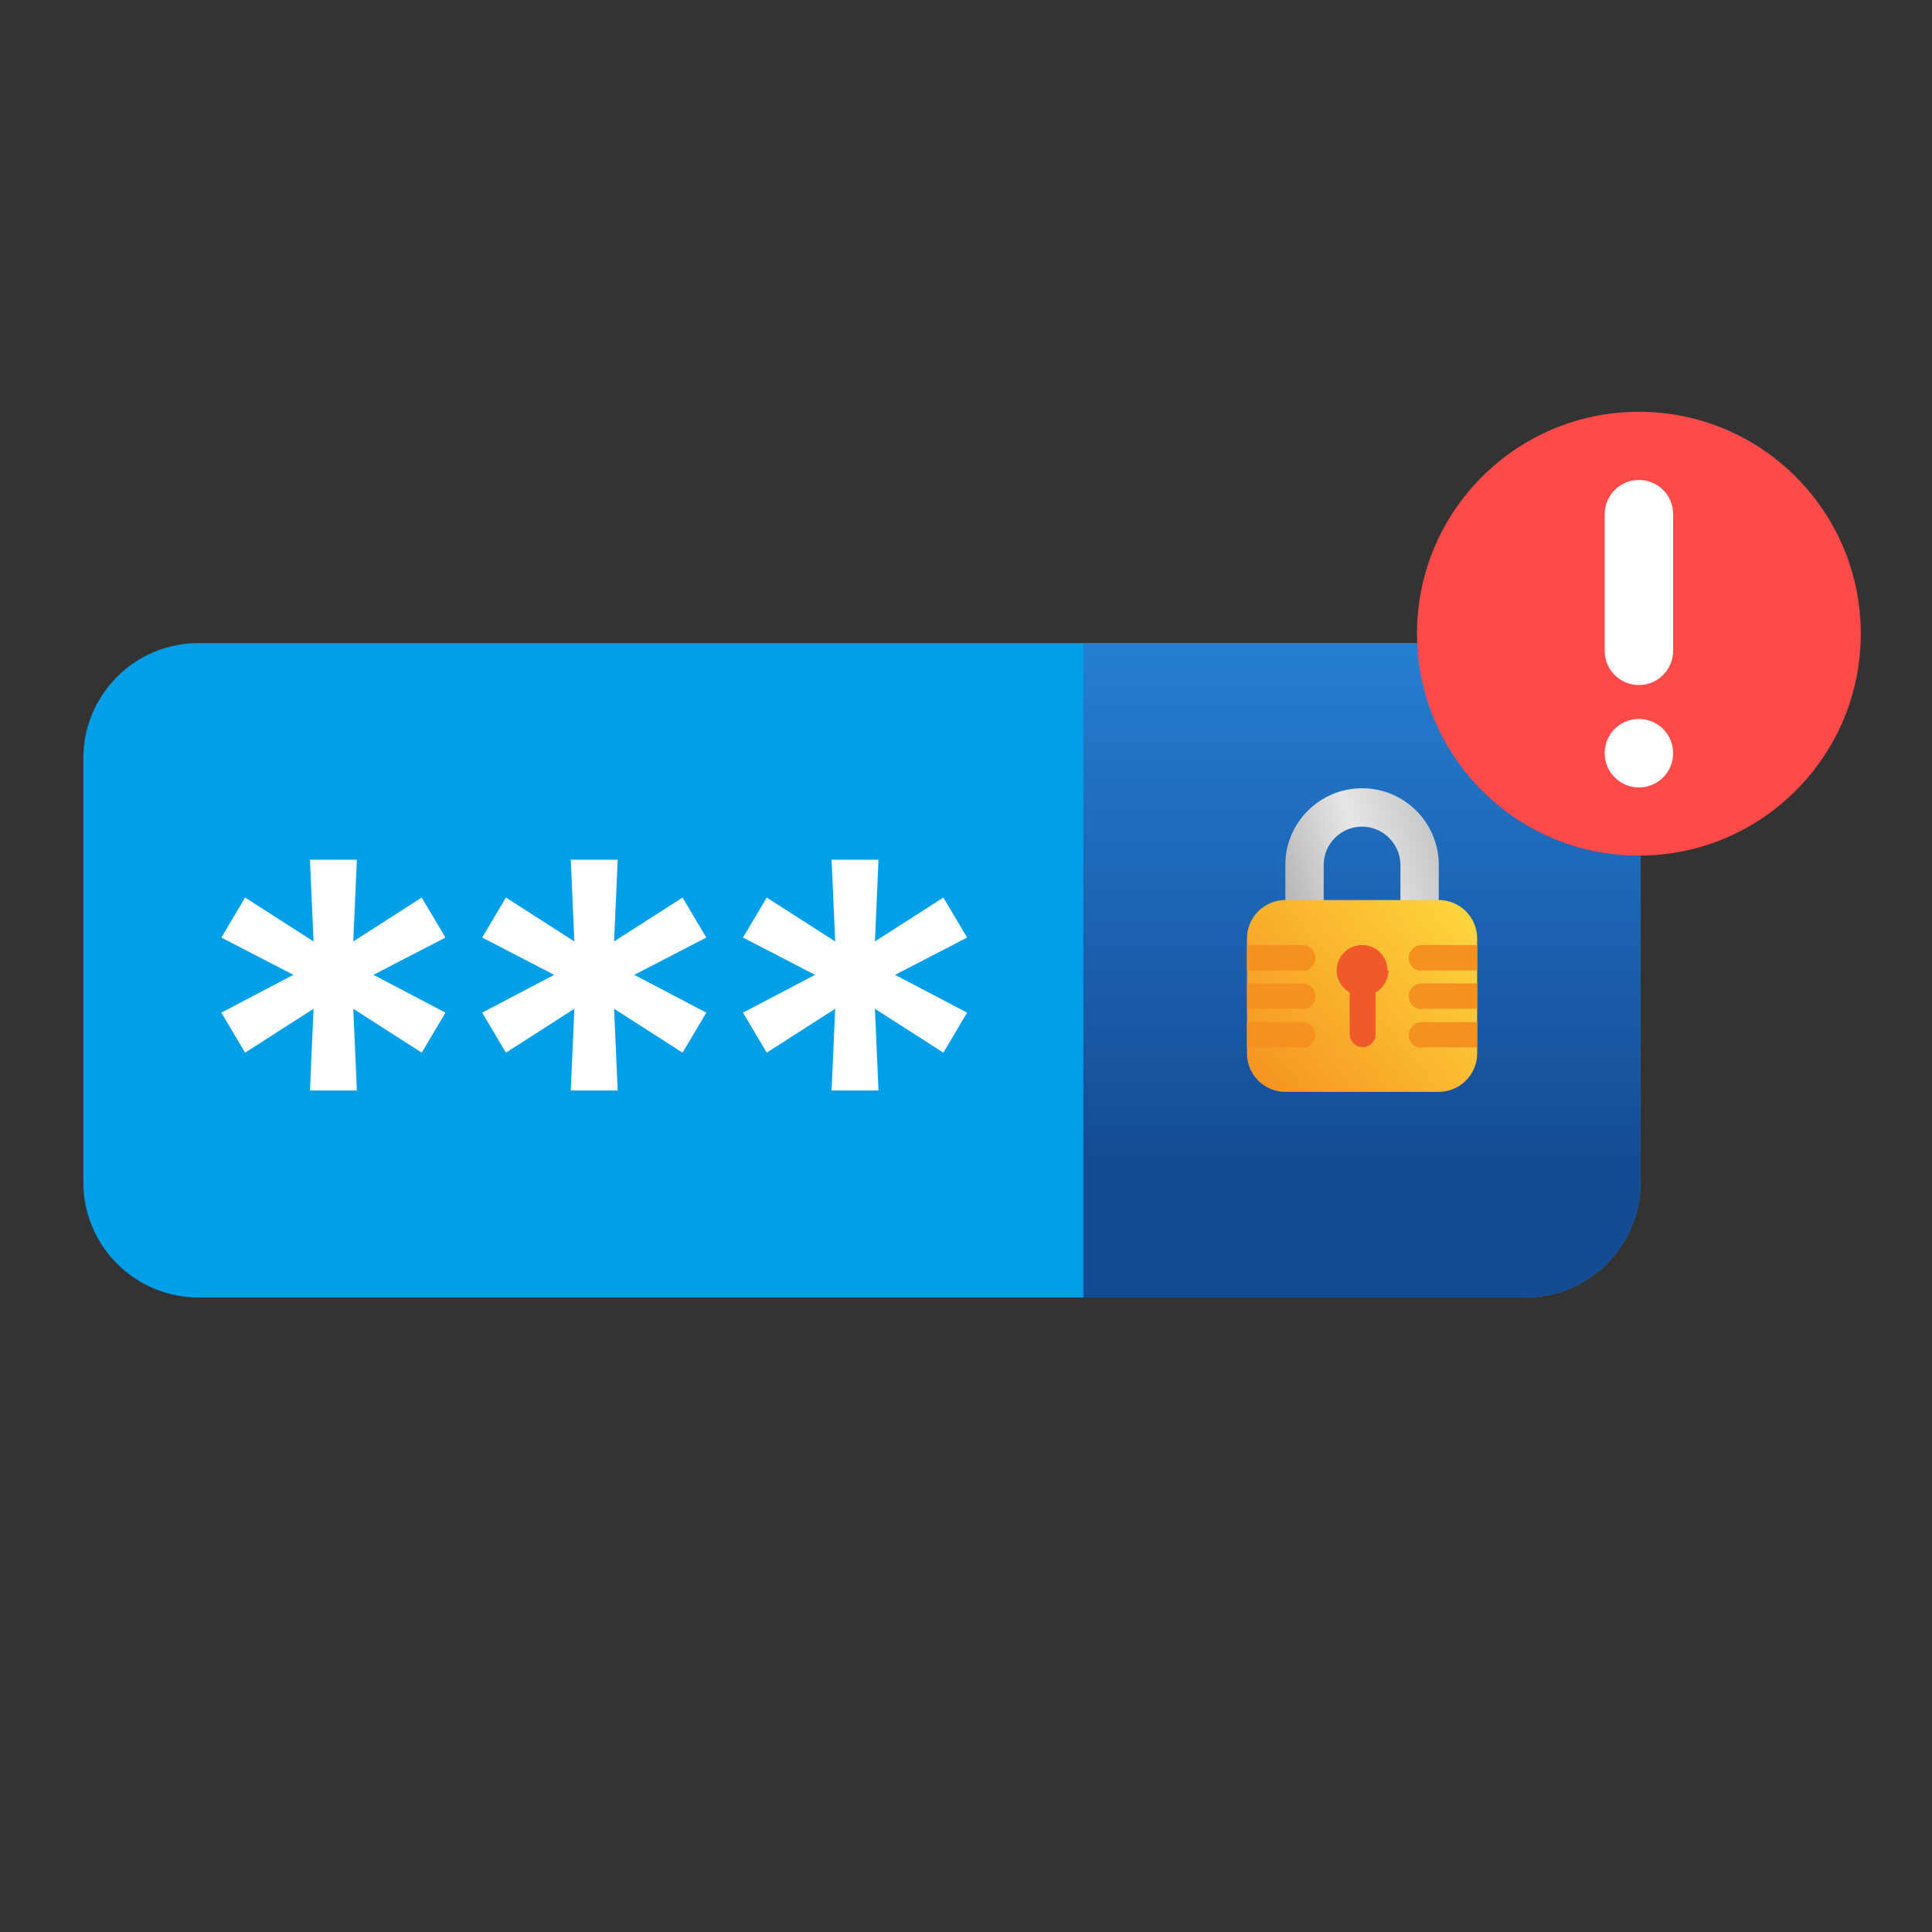 <?xml version="1.0" encoding="UTF-8"?><svg id="Layer_1" xmlns="http://www.w3.org/2000/svg" xmlns:xlink="http://www.w3.org/1999/xlink" viewBox="0 0 70 70"><rect x="0" y="0" width="70" height="70" fill="#333333" stroke="none"/><defs><style>.cls-1{fill:url(#linear-gradient);}.cls-2{fill:#f5911e;}.cls-3{fill:#009fe8;}.cls-4{fill:#ff4a4a;}.cls-5{fill:#fff;}.cls-6{fill:#ef5a28;}.cls-7{fill:url(#New_Gradient_Swatch_1);}.cls-8{fill:url(#linear-gradient-2);}</style><linearGradient id="New_Gradient_Swatch_1" x1="49.35" y1="6.22" x2="49.35" y2="46.62" gradientUnits="userSpaceOnUse"><stop offset=".09" stop-color="#31a2ff"/><stop offset=".89" stop-color="#144b94"/></linearGradient><linearGradient id="linear-gradient" x1="41.06" y1="-1223.43" x2="58.96" y2="-1217.67" gradientTransform="translate(0 -1189.28) scale(1 -1)" gradientUnits="userSpaceOnUse"><stop offset=".12" stop-color="#808083"/><stop offset=".47" stop-color="#e5e6e7"/><stop offset=".86" stop-color="#919396"/></linearGradient><linearGradient id="linear-gradient-2" x1="54.71" y1="-1220.92" x2="42.21" y2="-1231.29" gradientTransform="translate(0 -1189.28) scale(1 -1)" gradientUnits="userSpaceOnUse"><stop offset=".06" stop-color="#ffdc40"/><stop offset=".77" stop-color="#f5911e"/></linearGradient></defs><path class="cls-3" d="m59.44,27.47v15.37c0,2.3-1.87,4.17-4.17,4.17H7.19c-2.3,0-4.17-1.87-4.17-4.17v-15.37c0-2.3,1.87-4.17,4.17-4.17h48.09c2.3,0,4.17,1.87,4.17,4.17Z"/><path class="cls-7" d="m59.44,27.47v15.37c0,2.3-1.87,4.17-4.17,4.17h-16.02v-23.71h16.02c2.3,0,4.17,1.87,4.17,4.17Z"/><path class="cls-1" d="m49.35,28.56c-1.53,0-2.78,1.24-2.78,2.78v2.32h1.39v-2.32c0-.77.63-1.39,1.39-1.39s1.39.63,1.39,1.39v2.32h1.39v-2.32c0-1.53-1.24-2.78-2.78-2.78Z"/><path class="cls-8" d="m52.13,39.56h-5.56c-.77,0-1.39-.63-1.39-1.39v-4.17c0-.77.63-1.39,1.39-1.39h5.56c.77,0,1.39.63,1.39,1.39v4.17c0,.77-.63,1.39-1.39,1.39Z"/><path class="cls-6" d="m50.27,35.16c0-.51-.41-.92-.92-.92s-.92.41-.92.92c0,.34.19.64.47.8v1.51c0,.25.21.47.47.47s.47-.21.47-.47v-1.51c.28-.16.47-.46.47-.8h-.02Z"/><path class="cls-2" d="m47.19,35.16h-2.01v-.92h2.01c.25,0,.47.21.47.47s-.21.47-.47.47h0Z"/><path class="cls-2" d="m47.19,37.95h-2.01v-.92h2.01c.25,0,.47.21.47.47s-.21.47-.47.47h0Z"/><path class="cls-2" d="m47.19,36.55h-2.01v-.92h2.01c.25,0,.47.21.47.47s-.21.47-.47.47h0Z"/><path class="cls-2" d="m51.51,35.16h2.01v-.92h-2.01c-.25,0-.47.21-.47.47s.21.47.47.47h0Z"/><path class="cls-2" d="m51.51,37.95h2.01v-.92h-2.01c-.25,0-.47.21-.47.47s.21.47.47.47h0Z"/><path class="cls-2" d="m51.51,36.55h2.01v-.92h-2.01c-.25,0-.47.21-.47.47s.21.47.47.47h0Z"/><path class="cls-5" d="m11.23,39.51l.13-2.96-2.48,1.59-.86-1.45,2.61-1.37-2.61-1.35.86-1.45,2.48,1.59-.13-2.96h1.7l-.13,2.96,2.48-1.59.86,1.45-2.61,1.35,2.61,1.37-.86,1.45-2.48-1.59.13,2.96h-1.7Z"/><path class="cls-5" d="m20.68,39.51l.13-2.96-2.48,1.59-.86-1.45,2.61-1.37-2.61-1.35.86-1.45,2.48,1.59-.13-2.96h1.7l-.13,2.96,2.48-1.59.86,1.45-2.61,1.35,2.61,1.37-.86,1.45-2.48-1.59.13,2.96h-1.7Z"/><path class="cls-5" d="m30.13,39.51l.13-2.96-2.48,1.59-.86-1.45,2.61-1.37-2.61-1.35.86-1.45,2.48,1.59-.13-2.96h1.7l-.13,2.96,2.48-1.59.86,1.45-2.61,1.35,2.61,1.37-.86,1.45-2.48-1.59.13,2.96h-1.7Z"/><path class="cls-4" d="m59.38,31c-4.44,0-8.04-3.6-8.04-8.04s3.6-8.04,8.04-8.04,8.04,3.6,8.04,8.04-3.6,8.04-8.04,8.04Z"/><path class="cls-5" d="m59.38,24.82c-.68,0-1.24-.55-1.24-1.24v-4.95c0-.68.55-1.24,1.24-1.24s1.24.55,1.24,1.24v4.95c0,.68-.55,1.24-1.24,1.24Zm0,3.71c-.68,0-1.24-.55-1.24-1.24s.55-1.24,1.24-1.24,1.24.55,1.24,1.24-.55,1.24-1.24,1.24Z"/></svg>